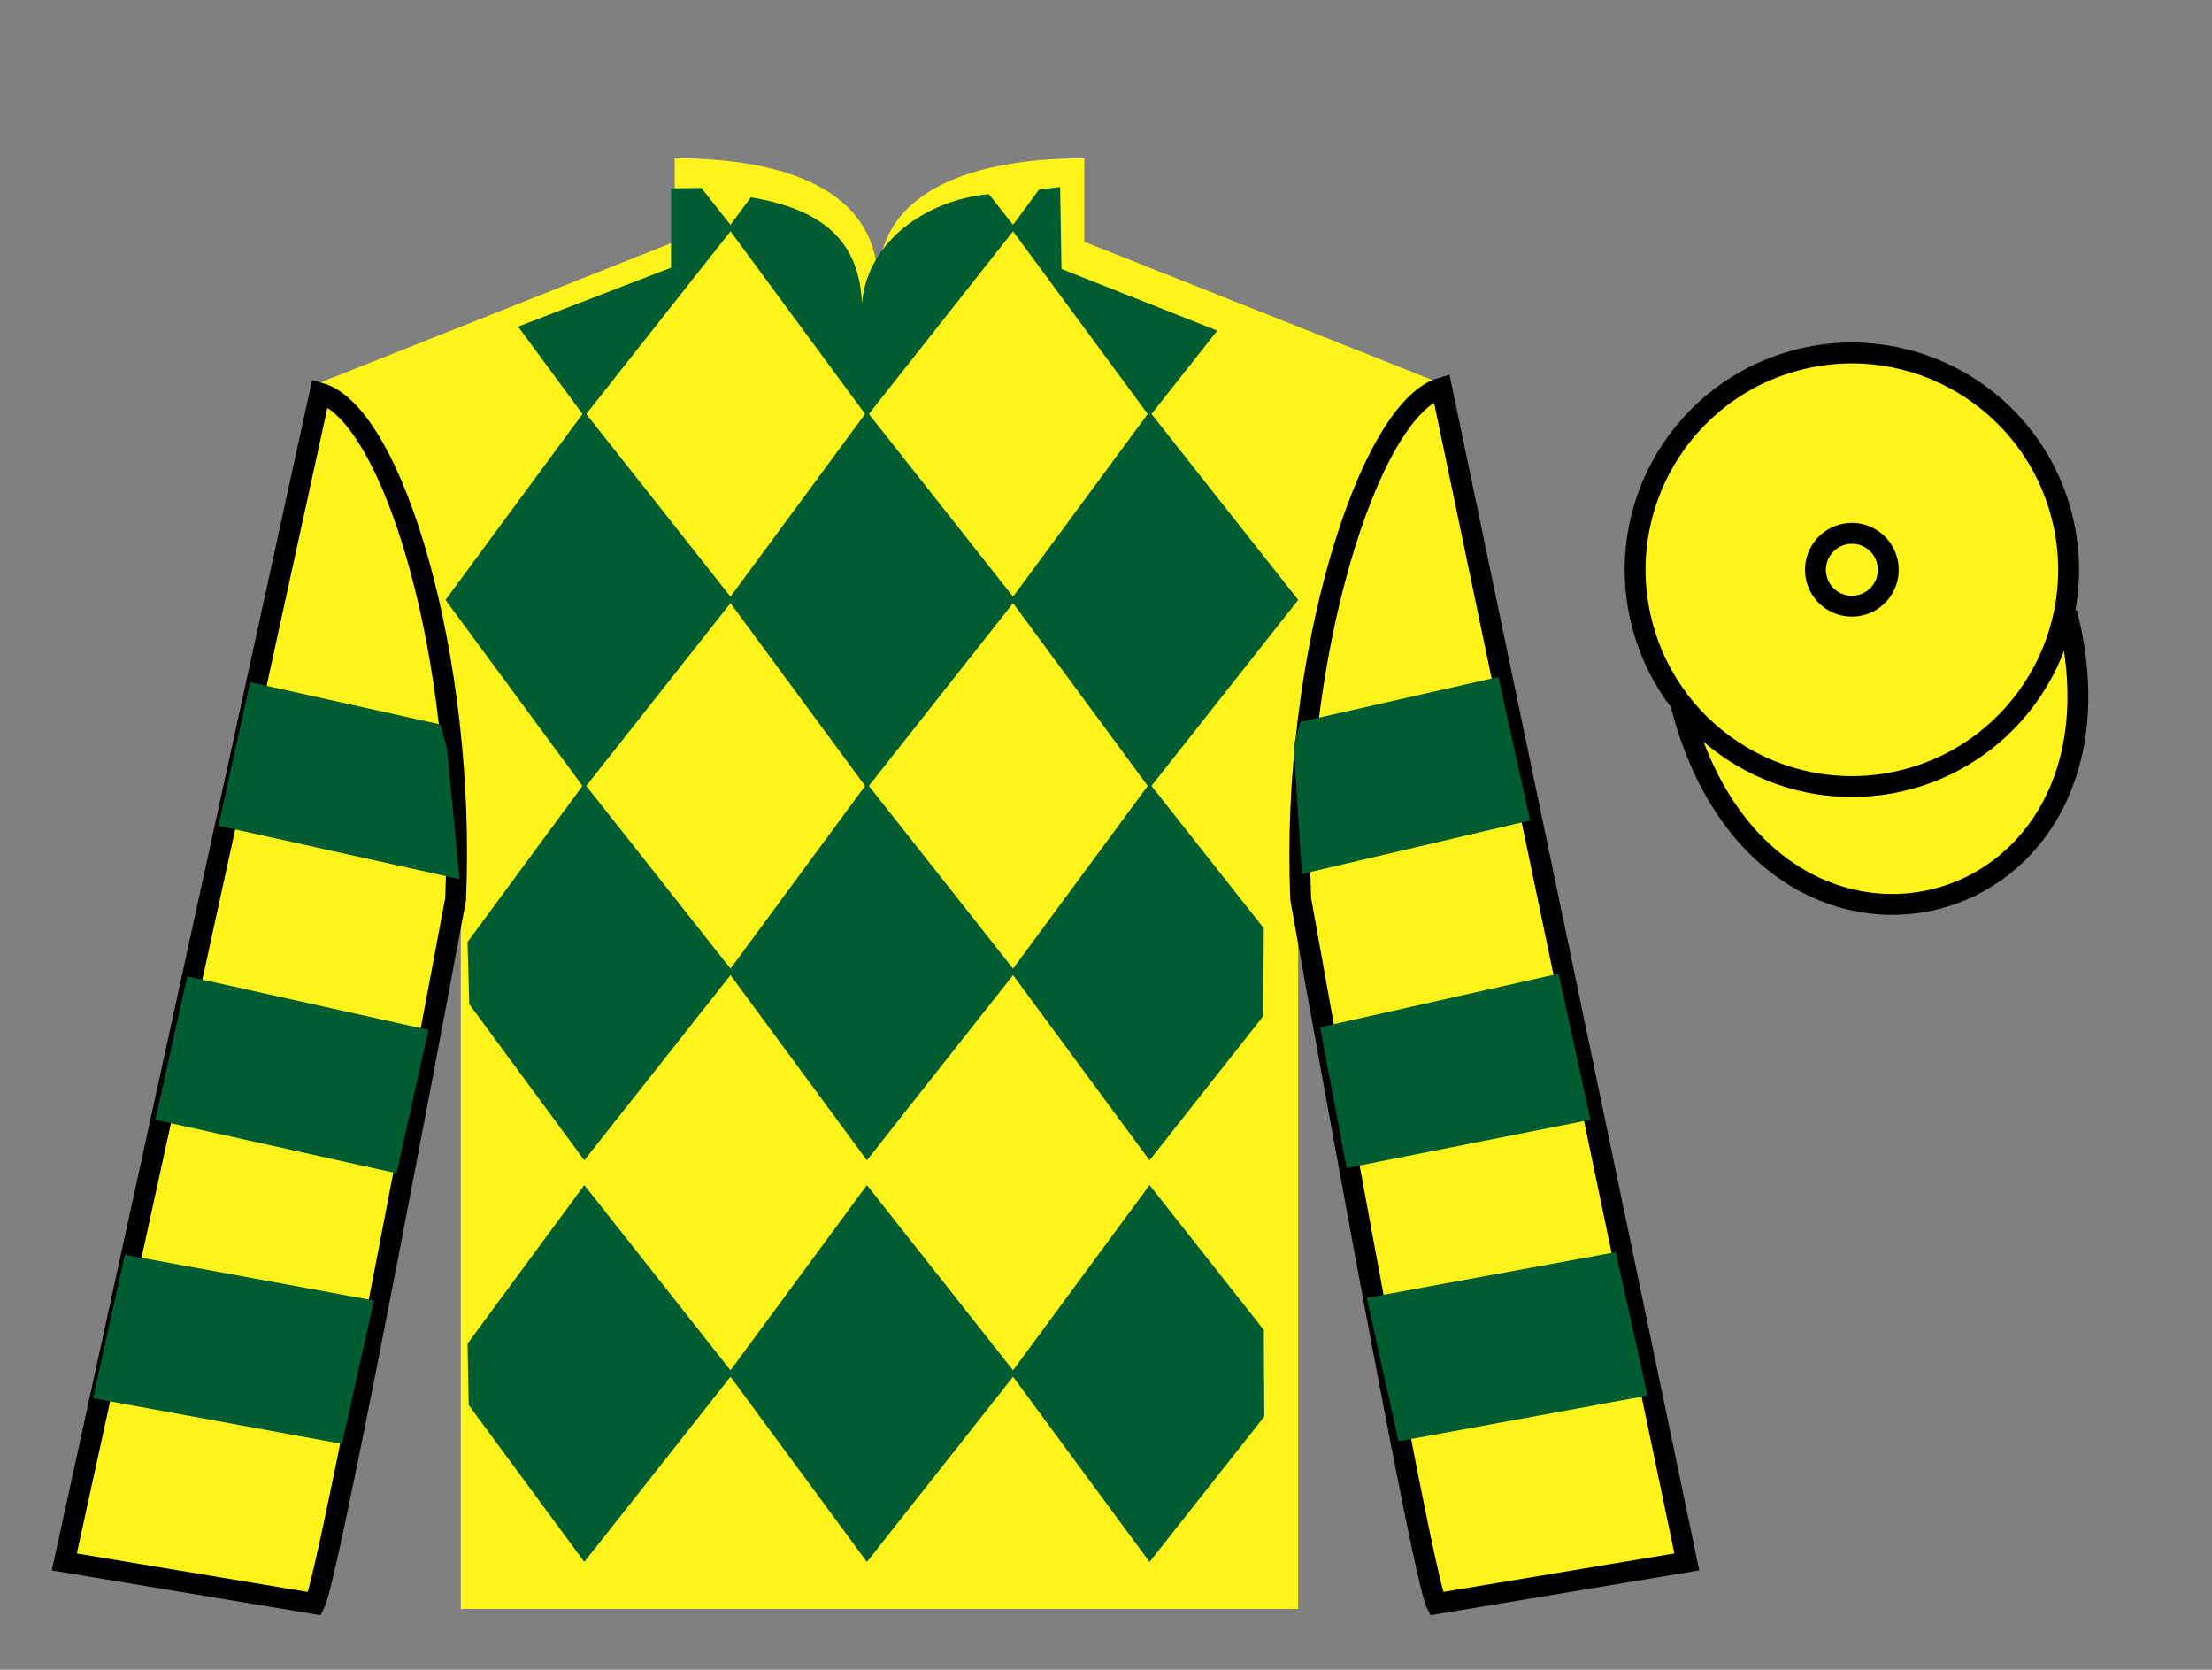 <?xml version="1.0" encoding="UTF-8"?>
<svg xmlns="http://www.w3.org/2000/svg" xmlns:xlink="http://www.w3.org/1999/xlink" width="106pt" height="80pt" viewBox="0 0 106 80" version="1.1">
<rect x="0" y="0" width="106" height="80" fill="#808080" stroke="none"/>
<g id="surface0">
<path style=" stroke:none;fill-rule:nonzero;fill:rgb(100%,95.41%,10.001%);fill-opacity:1;" d="M 32.332 7.582 L 32.332 11.582 L 15.332 18.332 C 20.082 21.832 22.082 35.832 22.082 38.332 C 22.082 40.832 22.082 77.082 22.082 77.082 L 62.207 77.082 C 62.207 77.082 62.207 40.832 62.207 38.332 C 62.207 35.832 64.207 21.832 68.957 18.332 L 51.957 11.582 L 51.957 7.582 C 47.695 7.582 42.07 8.582 42.07 13.582 C 42.07 8.582 36.598 7.582 32.332 7.582 "/>
<path style=" stroke:none;fill-rule:nonzero;fill:rgb(100%,95.41%,10.001%);fill-opacity:1;" d="M 15.082 76.832 C 15.832 75.332 21.832 43.082 21.832 43.082 C 22.332 31.582 18.832 19.832 15.332 18.832 L 3.082 74.832 L 15.082 76.832 "/>
<path style="fill:none;stroke-width:10;stroke-linecap:butt;stroke-linejoin:miter;stroke:rgb(0%,0%,0%);stroke-opacity:1;stroke-miterlimit:4;" d="M 150.82 31.68 C 158.32 46.68 218.32 369.18 218.32 369.18 C 223.32 484.18 188.32 601.68 153.32 611.68 L 30.82 51.68 L 150.82 31.68 Z M 150.82 31.68 " transform="matrix(0.1,0,0,-0.1,0,80)"/>
<path style=" stroke:none;fill-rule:nonzero;fill:rgb(100%,95.41%,10.001%);fill-opacity:1;" d="M 80.832 74.832 L 69.082 18.582 C 65.582 19.582 61.832 31.582 62.332 43.082 C 62.332 43.082 68.082 75.332 68.832 76.832 L 80.832 74.832 "/>
<path style="fill:none;stroke-width:10;stroke-linecap:butt;stroke-linejoin:miter;stroke:rgb(0%,0%,0%);stroke-opacity:1;stroke-miterlimit:4;" d="M 808.32 51.68 L 690.82 614.18 C 655.82 604.18 618.32 484.18 623.32 369.18 C 623.32 369.18 680.82 46.68 688.32 31.68 L 808.32 51.68 Z M 808.32 51.68 " transform="matrix(0.1,0,0,-0.1,0,80)"/>
<path style="fill-rule:nonzero;fill:rgb(100%,95.41%,10.001%);fill-opacity:1;stroke-width:10;stroke-linecap:butt;stroke-linejoin:miter;stroke:rgb(0%,0%,0%);stroke-opacity:1;stroke-miterlimit:4;" d="M 805.508 462.578 C 845.234 306.953 1029.18 354.531 990.391 506.523 " transform="matrix(0.1,0,0,-0.1,0,80)"/>
<path style=" stroke:none;fill-rule:nonzero;fill:rgb(100%,95.41%,10.001%);fill-opacity:1;" d="M 91.312 37.359 C 96.867 35.941 100.223 30.285 98.805 24.73 C 97.387 19.172 91.734 15.816 86.176 17.234 C 80.617 18.652 77.262 24.309 78.68 29.863 C 80.098 35.422 85.754 38.777 91.312 37.359 "/>
<path style="fill:none;stroke-width:10;stroke-linecap:butt;stroke-linejoin:miter;stroke:rgb(0%,0%,0%);stroke-opacity:1;stroke-miterlimit:4;" d="M 913.125 426.406 C 968.672 440.586 1002.227 497.148 988.047 552.695 C 973.867 608.281 917.344 641.836 861.758 627.656 C 806.172 613.477 772.617 556.914 786.797 501.367 C 800.977 445.781 857.539 412.227 913.125 426.406 Z M 913.125 426.406 " transform="matrix(0.1,0,0,-0.1,0,80)"/>
<path style=" stroke:none;fill-rule:nonzero;fill:rgb(100%,95.41%,10.001%);fill-opacity:1;" d="M 89.176 28.988 C 90.109 28.75 90.672 27.801 90.434 26.867 C 90.195 25.93 89.246 25.367 88.312 25.605 C 87.379 25.844 86.812 26.793 87.051 27.73 C 87.289 28.664 88.238 29.227 89.176 28.988 "/>
<path style="fill:none;stroke-width:10;stroke-linecap:butt;stroke-linejoin:miter;stroke:rgb(0%,0%,0%);stroke-opacity:1;stroke-miterlimit:4;" d="M 891.758 510.117 C 901.094 512.5 906.719 521.992 904.336 531.328 C 901.953 540.703 892.461 546.328 883.125 543.945 C 873.789 541.562 868.125 532.07 870.508 522.695 C 872.891 513.359 882.383 507.734 891.758 510.117 Z M 891.758 510.117 " transform="matrix(0.1,0,0,-0.1,0,80)"/>
<path style=" stroke:none;fill-rule:nonzero;fill:rgb(0%,36.333%,19.509%);fill-opacity:1;" d="M 19.004 56.211 L 20.531 49.34 L 8.973 46.773 L 7.445 53.648 L 19.004 56.211 "/>
<path style=" stroke:none;fill-rule:nonzero;fill:rgb(0%,36.333%,19.509%);fill-opacity:1;" d="M 16.391 69.176 L 17.918 62.305 L 5.984 60.113 L 4.457 66.988 L 16.391 69.176 "/>
<path style=" stroke:none;fill-rule:nonzero;fill:rgb(0%,36.333%,19.509%);fill-opacity:1;" d="M 22.023 42.121 L 21.422 35.875 L 21.109 34.711 L 11.988 32.684 L 10.465 39.559 L 22.023 42.121 "/>
<path style=" stroke:none;fill-rule:nonzero;fill:rgb(0%,36.333%,19.509%);fill-opacity:1;" d="M 64.531 55.961 L 63.258 49.215 L 74.691 46.648 L 76.215 53.648 L 64.531 55.961 "/>
<path style=" stroke:none;fill-rule:nonzero;fill:rgb(0%,36.333%,19.509%);fill-opacity:1;" d="M 67.02 69.051 L 65.496 62.18 L 77.43 59.988 L 78.953 66.863 L 67.02 69.051 "/>
<path style=" stroke:none;fill-rule:nonzero;fill:rgb(0%,36.333%,19.509%);fill-opacity:1;" d="M 62.391 41.871 L 61.992 35.75 L 62.305 34.586 L 71.801 32.434 L 73.324 39.309 L 62.391 41.871 "/>
<path style=" stroke:none;fill-rule:nonzero;fill:rgb(0%,36.333%,19.509%);fill-opacity:1;" d="M 47.387 9.301 L 48.668 10.926 L 41.543 19.953 L 34.891 10.926 L 35.977 9.453 C 39.465 10.035 41.184 11.578 41.305 14.547 C 41.543 11.578 44.383 9.578 47.387 9.301 "/>
<path style=" stroke:none;fill-rule:nonzero;fill:rgb(0%,36.333%,19.509%);fill-opacity:1;" d="M 28 19.715 L 21.348 28.742 L 28 37.77 L 35.129 28.742 L 28 19.715 "/>
<path style=" stroke:none;fill-rule:nonzero;fill:rgb(0%,36.333%,19.509%);fill-opacity:1;" d="M 41.543 19.715 L 34.891 28.742 L 41.543 37.77 L 48.668 28.742 L 41.543 19.715 "/>
<path style=" stroke:none;fill-rule:nonzero;fill:rgb(0%,36.333%,19.509%);fill-opacity:1;" d="M 55.086 19.715 L 48.43 28.742 L 55.086 37.77 L 62.211 28.742 L 55.086 19.715 "/>
<path style=" stroke:none;fill-rule:nonzero;fill:rgb(0%,36.333%,19.509%);fill-opacity:1;" d="M 28 37.535 L 22.406 45.129 L 22.488 48.109 L 28 55.59 L 35.129 46.562 L 28 37.535 "/>
<path style=" stroke:none;fill-rule:nonzero;fill:rgb(0%,36.333%,19.509%);fill-opacity:1;" d="M 41.543 37.535 L 34.891 46.562 L 41.543 55.59 L 48.668 46.562 L 41.543 37.535 "/>
<path style=" stroke:none;fill-rule:nonzero;fill:rgb(0%,36.333%,19.509%);fill-opacity:1;" d="M 60.562 44.473 L 55.086 37.535 L 48.43 46.562 L 55.086 55.59 L 60.531 48.688 L 60.562 44.473 "/>
<path style=" stroke:none;fill-rule:nonzero;fill:rgb(0%,36.333%,19.509%);fill-opacity:1;" d="M 28 56.777 L 22.406 64.371 L 22.461 67.316 L 28 74.832 L 35.129 65.805 L 28 56.777 "/>
<path style=" stroke:none;fill-rule:nonzero;fill:rgb(0%,36.333%,19.509%);fill-opacity:1;" d="M 41.543 56.777 L 34.891 65.805 L 41.543 74.832 L 48.668 65.805 L 41.543 56.777 "/>
<path style=" stroke:none;fill-rule:nonzero;fill:rgb(0%,36.333%,19.509%);fill-opacity:1;" d="M 60.562 63.715 L 55.086 56.777 L 48.43 65.805 L 55.086 74.832 L 60.586 67.867 L 60.562 63.715 "/>
<path style=" stroke:none;fill-rule:nonzero;fill:rgb(0%,36.333%,19.509%);fill-opacity:1;" d="M 33.609 9.004 L 32.156 9.023 L 32.156 12.824 L 24.828 15.648 L 28 19.953 L 35.129 10.926 L 33.609 9.004 "/>
<path style=" stroke:none;fill-rule:nonzero;fill:rgb(0%,36.333%,19.509%);fill-opacity:1;" d="M 50.867 12.887 L 50.801 8.961 L 49.793 9.078 L 48.43 10.926 L 55.086 19.953 L 58.332 15.84 L 50.867 12.887 "/>
</g>
</svg>

